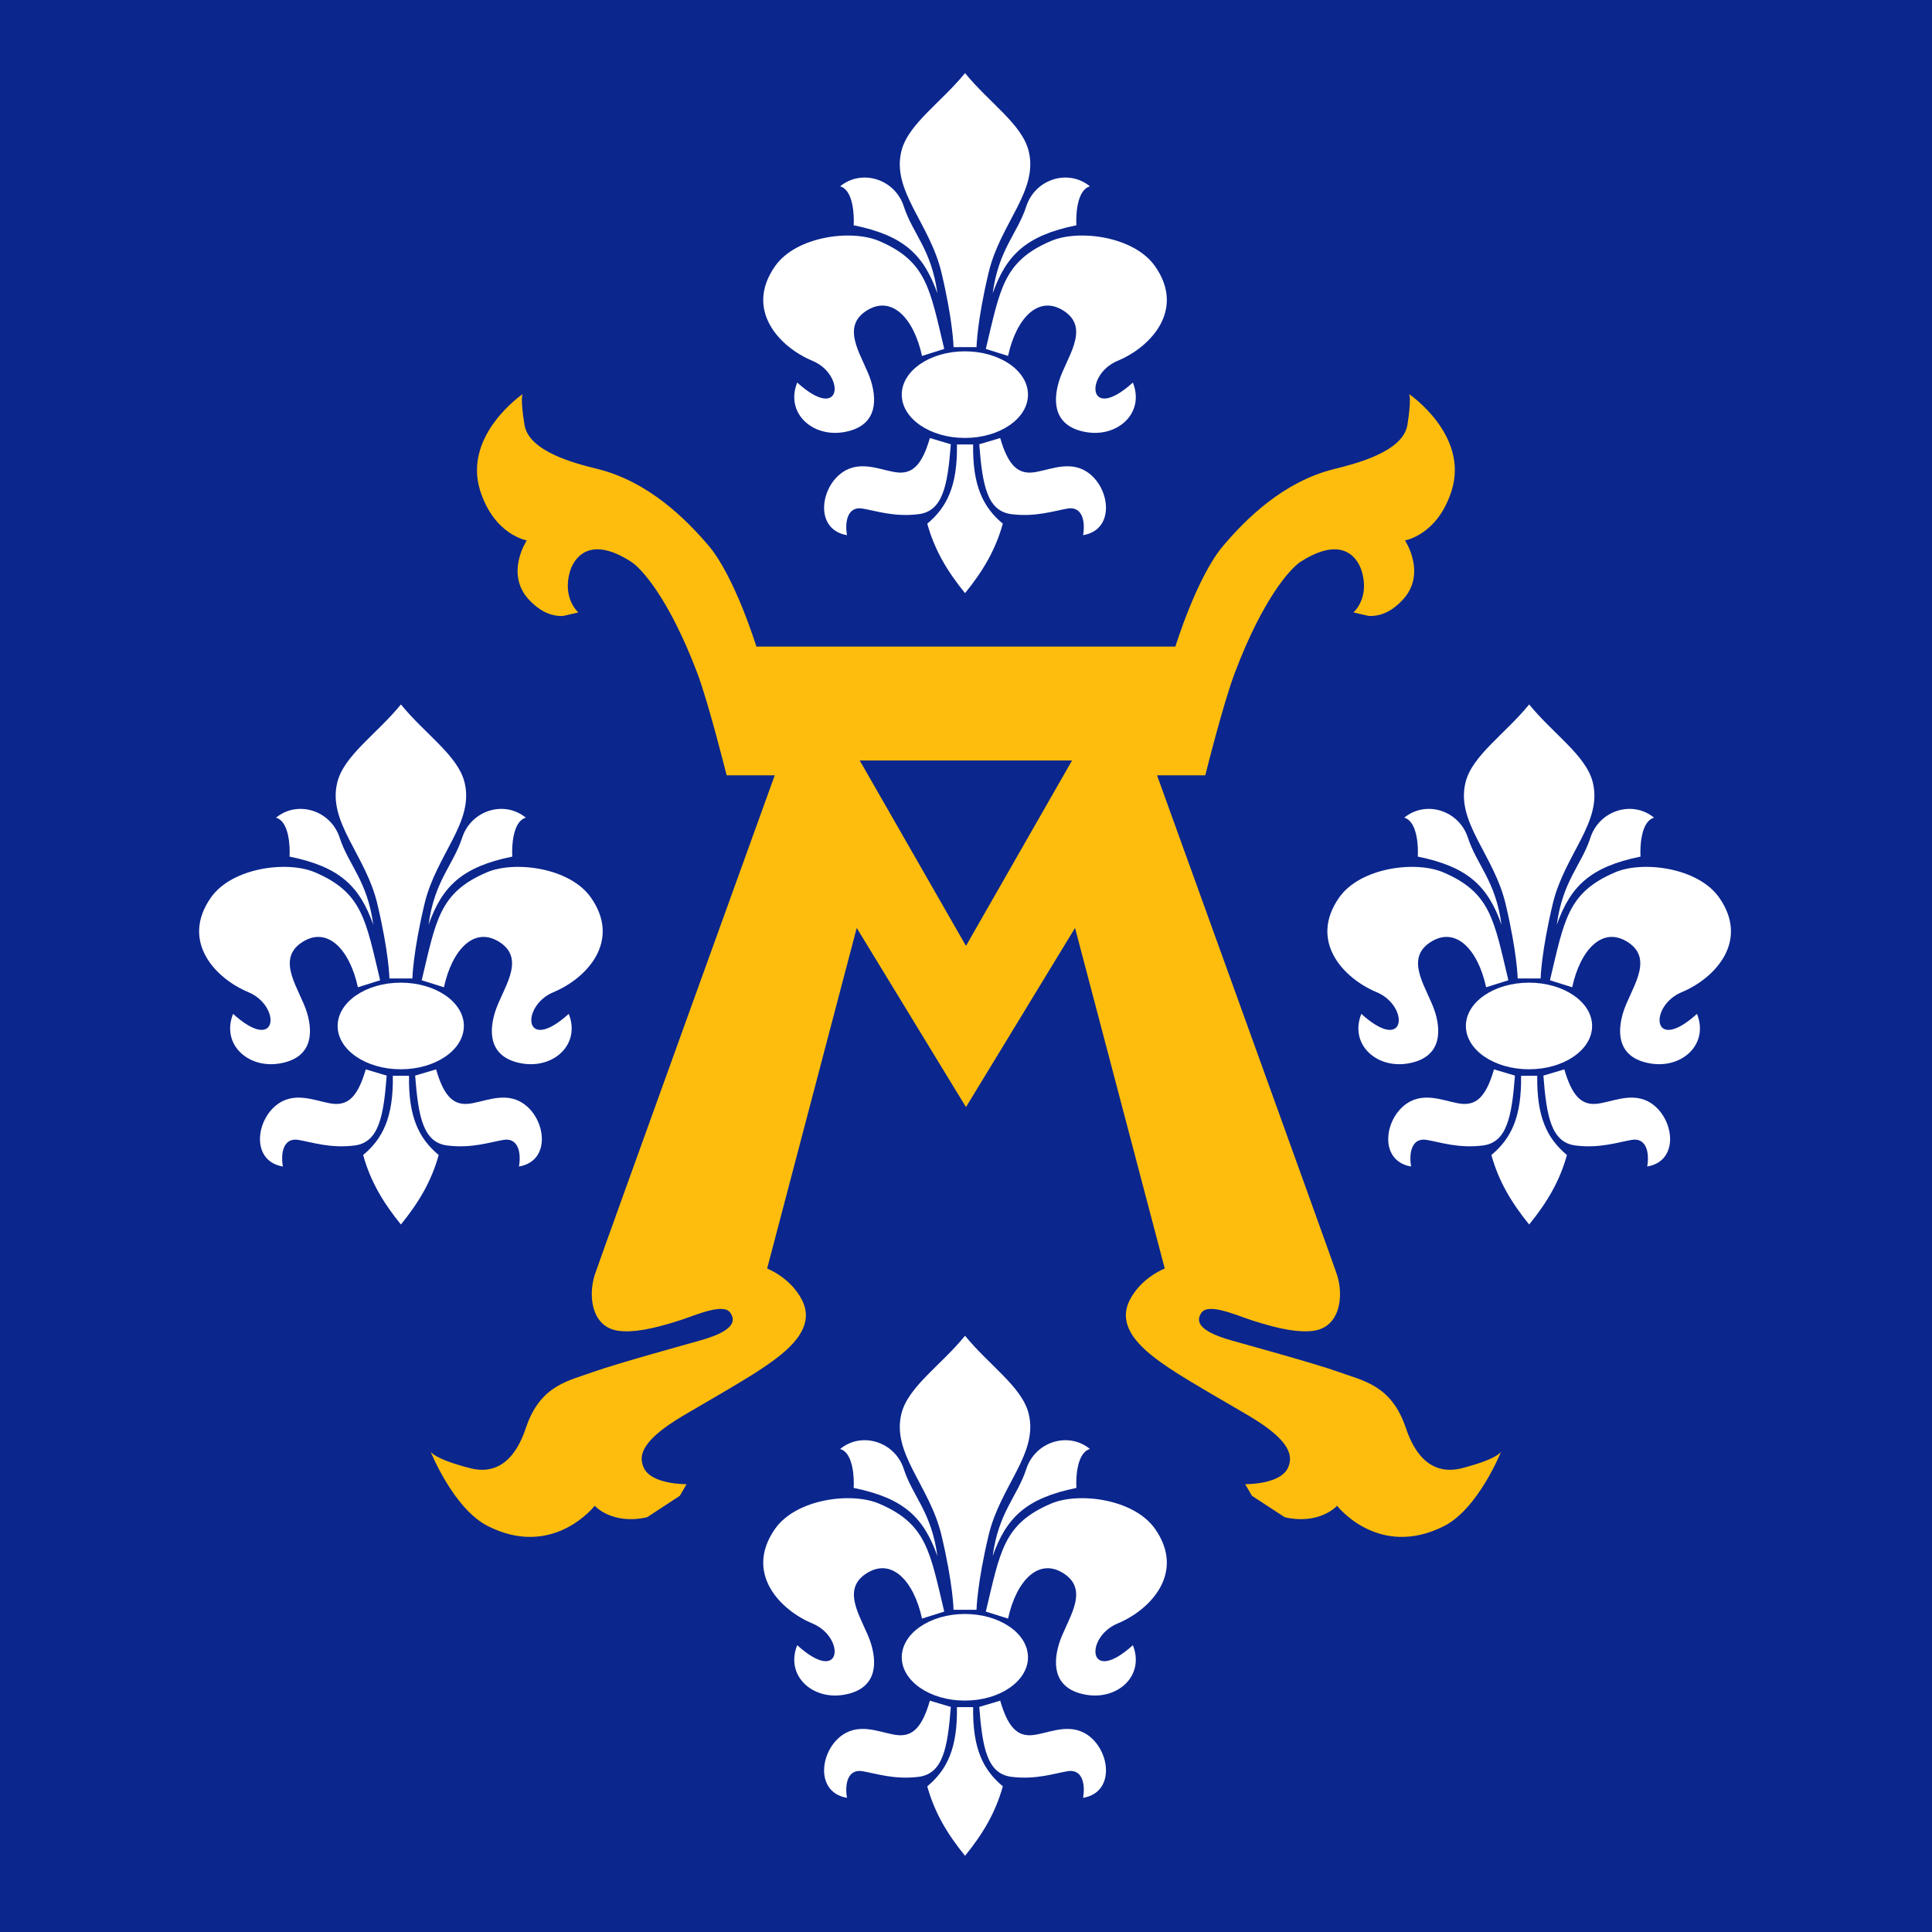 <?xml version="1.0" encoding="UTF-8"?>
<!-- Created with Inkscape (http://www.inkscape.org/) -->
<svg width="575" height="575" version="1.1" xmlns="http://www.w3.org/2000/svg" xmlns:cc="http://creativecommons.org/ns#" xmlns:dc="http://purl.org/dc/elements/1.1/" xmlns:rdf="http://www.w3.org/1999/02/22-rdf-syntax-ns#" xmlns:xlink="http://www.w3.org/1999/xlink">
 <defs>
  <clipPath id="clipPath3528">
   <path d="m0 0h595.276v841.89h-595.276v-841.89z"/>
  </clipPath>
  <clipPath id="clipPath3500">
   <path d="m0 0h595.276v841.89h-595.276v-841.89z"/>
  </clipPath>
  <clipPath id="clipPath3464">
   <path d="m0 0h595.276v841.89h-595.276v-841.89z"/>
  </clipPath>
  <clipPath id="clipPath3448">
   <path d="m177.728 684.889c-0.617-0.419-1.044-0.759-1.696-1.318-0.674-0.586-1.045-0.94-1.669-1.591l-0.617 0.44-1.1 0.504c-0.032-1.621 0.092-2.561 0.495-4.138 0.344-1.333 0.629-2.07 1.279-3.294-1.118 0.526-1.766 0.763-2.943 1.123-1.28 0.388-2.021 0.547-3.341 0.732 0.331-0.552 0.468-0.916 0.591-1.557l0.111-0.858c-0.955-0.531-1.717-1.143-2.248-1.656-0.501-0.475-1.027-1.06-1.546-1.846 0.569-0.891 0.934-1.375 1.643-2.167 0.708-0.794 1.143-1.214 1.977-1.88l-0.235-0.737-0.521-0.699c1.45-0.052 2.268-0.025 3.718 0.121 1.307 0.133 2.055 0.253 3.34 0.552-1.611-1.97-3.638-2.697-6.128-2.197-1.462 0.293-2.23 0.858-3.347 1.837-1.111 0.99-1.646 1.732-2.236 3.11 0.643 0.61 0.988 0.864 1.041 2.134 0.057 1.492-1.204 2.827-2.718 2.789-1.371-0.027-2.346-1.038-2.567-2.389-0.189-1.112 0.149-1.995 1.033-2.711-0.552-1.175-1.683-2.44-1.955-2.7-0.807-0.761-1.321-1.185-2.354-1.598-1.676-0.68-2.911-0.692-4.628-0.127-1.214 0.406-1.852 0.86-2.762 1.751l-1.182 1.446s2.534-1.54 4.341-1.897c1.43-0.287 2.294-0.299 3.744-0.101l-0.15 0.705-0.474 0.991c0.851 0.455 1.313 0.806 1.963 1.524 0.766 0.832 1.118 1.411 1.502 2.477-0.514 0.87-1.3 1.803-1.555 2.069-0.324 0.348-1.059 1.06-1.831 1.613l0.362 0.945 0.033 1.056c-0.195 0-2.033-0.192-3.294-0.533-1.451-0.399-2.256-0.731-3.57-1.468 0.321 0.775 0.481 1.231 0.71 2.043 0.175 0.67 0.291 1.057 0.377 1.749l0.092 1.312-0.027 0.817c-0.065 0.713-0.184 1.127-0.487 1.771l-0.866-0.771-0.579-0.439-0.611 1.077c-0.571 0.711-1.032 1.072-1.903 1.364-0.993 0.348-1.684 0.233-2.705-0.026-0.851-0.208-1.332-0.439-2.039-0.959 0.65-0.273 0.994-0.5 1.514-0.972l0.896-1.072c0.332-0.539 0.448-0.883 0.617-1.498 0.234-0.845 0.189-1.355 0.241-2.229 0.046-0.79-0.052-1.245 0.038-2.035l0.223-1.279 0.214-0.472c-1.509-0.052-1.93-1.043-1.93-2.323 0-1.925 0.837-2.942 2.288-2.909l0.155-1.131 0.183-1.595c0.104-0.894 0.17-1.392 0.246-2.292l0.131-1.469c-1.163 0.072-1.71-0.435-1.697-1.25 0.021-0.721 0.474-1.147 1.326-1.274l-2.067-2.874 1.507-3.066c-0.674-0.056-0.986-0.833-0.986-1.492l0.199-0.628 69.441 0.019 0.169 0.014 0.22 1.427-0.857 0.672 2.047 3.042-2.223 2.999c0.663 0.147 1.092 0.732 1.033 1.411-0.071 0.754-0.807 1.313-1.546 1.173l0.54 6.23c1.149 0.253 1.721 1.295 1.837 2.496 0.131 1.218-0.324 2.16-1.35 2.826-0.241 1.944-0.117 3.143 0.519 4.998 0.656 1.879 1.332 2.954 2.718 4.274v0.351c-1.314 0.894-2.549 1.085-4.128 0.666-1.319-0.35-2.085-0.891-2.865-2.021l-0.819 0.572-0.9 0.744c-0.303-1.283-0.374-2.058-0.323-3.38 0.071-1.797 0.312-2.85 1.021-4.493-0.956 0.574-1.541 0.84-2.594 1.198-1.501 0.513-3.99 0.754-3.99 0.754l0.558-1.027 0.441-1.124c-0.602-0.387-0.935-0.634-1.474-1.112-1.02-0.913-1.534-1.537-2.216-2.729 0.338-1.051 0.682-1.638 1.444-2.441 0.648-0.685 1.122-1.021 1.982-1.403l-0.189-0.888-0.501-0.984c1.112-0.034 1.749 0.013 2.847 0.185 1.52 0.234 2.38 0.487 3.796 1.092-0.903-1.398-1.834-2.084-3.425-2.542-2.425-0.686-5.474 1.073-6.201 1.837-1.014 1.071-1.606 1.77-2.074 3.162 0.839 0.571 1.216 1.318 1.178 2.336-0.065 1.448-1.261 2.583-2.718 2.567-1.463-0.027-2.6-1.19-2.653-2.642-0.024-0.984 0.3-1.677 1.074-2.268-0.644-2.935-2.744-4.826-5.726-5.157-2.605-0.299-4.608 0.584-6.142 2.707 1.314-0.439 2.086-0.631 3.445-0.846 1.442-0.224 2.275-0.285 3.729-0.259l-0.343 1.059-0.396 0.767c0.676 0.425 0.955 0.597 1.623 1.228 0.313 0.3 1.386 1.384 2.048 2.43-0.538 0.891-0.902 1.365-1.605 2.13-0.715 0.78-1.164 1.186-2.015 1.81l0.65 0.913 0.448 1.043c-1.409-0.078-2.656-0.413-4.015-0.796-1.267-0.367-1.483-0.42-2.425-0.748 0.657 1.047 0.956 1.7 1.351 2.864 0.528 1.549 0.689 2.501 0.729 4.139l-1.177-0.373-0.875-0.498c-0.413 0.338-0.982 1.124-1.719 1.723-0.738 0.604-1.26 0.958-2.001 1.338h-0.969z"/>
  </clipPath>
  <clipPath id="clipPath3436">
   <path d="m0 0h595.276v841.89h-595.276v-841.89z"/>
  </clipPath>
  <clipPath id="clipPath3652-1">
   <path d="m0 0h595.276v841.89h-595.276v-841.89z"/>
  </clipPath>
 </defs>
 <g transform="translate(-578.537,-34.184)">
  <g transform="matrix(2,0,0,2,-70,-118.077)">
   <g transform="matrix(1.25,0,0,-1.25,-101.229,980.223)">
    <g clip-path="url(#clipPath3436)"></g>
   </g>
   <g transform="matrix(1.25,0,0,-1.25,-101.229,980.223)">
    <g clip-path="url(#clipPath3448)"></g>
   </g>
   <g transform="matrix(1.25,0,0,-1.25,-101.229,980.223)">
    <g clip-path="url(#clipPath3464)"></g>
   </g>
   <g transform="matrix(1.25,0,0,-1.25,-101.229,980.223)">
    <g clip-path="url(#clipPath3528)"></g>
   </g>
   <g transform="matrix(1.071,0,0,-1.071,-94.465,860.333)">
    <g clip-path="url(#clipPath3500)"></g>
   </g>
   <rect x="324.268" y="76.13" width="287.5" height="287.5" rx="0" ry="0" color="#000000" fill="#0b268d" fill-rule="evenodd"/>
   <g transform="matrix(-3.287,0,0,-3.287,1053.803,2212.472)" clip-path="url(#clipPath3652-1)">
    <g transform="translate(200.645,583.464)">
     <path d="m-0.002 1.3005259e-5c-1.793-0.452-2.371 1.448-2.526 1.887-0.652 1.886-1.932 2.077-3.017 2.471-1.078 0.387-4.303 1.271-4.867 1.433-1.691 0.477-1.528 0.964-1.365 1.228 0.292 0.494 1.514-0.065 2.312-0.325 1.261-0.406 2.101-0.552 2.75-0.472 1.229 0.153 1.404 1.57 1.086 2.548-0.26 0.78-8.144 22.602-8.144 22.602h2.177s0.813 3.263 1.327 4.625c1.312 3.461 2.567 4.766 2.988 5.039 2.029 1.31 2.632-6e-3 2.756-0.366 0.41-1.265-0.358-1.924-0.358-1.924l0.697-0.16c0.617-0.02 1.112 0.28 1.54 0.737 1.098 1.181 0.098 2.685 0.098 2.685s1.48 0.238 2.118 2.275c0.766 2.509-1.931 4.348-1.931 4.348s0.118-0.175-0.084-1.395c-0.201-1.215-2.3-1.747-3.308-1.995-2.326-0.578-4.017-2.294-5.011-3.454-1.196-1.39-2.178-4.586-2.178-4.586h-9.489-9.481s-0.982 3.196-2.184 4.586c-0.988 1.16-2.679 2.876-5.011 3.454-1 0.248-3.107 0.78-3.309 1.995-0.195 1.22-0.077 1.395-0.077 1.395s-2.705-1.839-1.931-4.348c0.631-2.037 2.118-2.275 2.118-2.275s-1-1.504 0.098-2.685c0.424-0.457 0.917-0.757 1.534-0.737l0.703 0.16s-0.774 0.659-0.359 1.924c0.119 0.36 0.721 1.676 2.757 0.366 0.415-0.273 1.67-1.578 2.976-5.039 0.519-1.362 1.332-4.625 1.332-4.625h2.184s-7.884-21.822-8.145-22.602c-0.317-0.978-0.148-2.395 1.086-2.548 0.65-0.08 1.49 0.066 2.75 0.472 0.793 0.26 2.021 0.819 2.315 0.325 0.161-0.264 0.323-0.751-1.365-1.228-0.567-0.162-3.797-1.046-4.875-1.433-1.08-0.394-2.353-0.585-3.009-2.471-0.157-0.439-0.735-2.339-2.542-1.887-1.665 0.426-1.793 0.757-1.793 0.757s1.033-2.587 2.585-3.374c2.97-1.498 4.842 0.92 4.842 0.92s0.781-0.88 2.368-0.519l1.487 0.971 0.305 0.526s-1.638-0.029-1.955 0.784c-0.176 0.438-0.163 1.072 1.436 2.095 0.513 0.335 2.958 1.7 3.964 2.379 1.047 0.706 2.445 1.756 1.787 3.068-0.526 1.037-1.591 1.436-1.591 1.436l4.062 15.42 4.938-8.111 4.946 8.111 4.056-15.42s-1.059-0.399-1.585-1.436c-0.658-1.312 0.74-2.362 1.787-3.068 1-0.679 3.451-2.044 3.958-2.379 1.605-1.023 1.626-1.657 1.442-2.095-0.318-0.813-1.955-0.784-1.955-0.784l0.305-0.526 1.481-0.971c1.593-0.361 2.373 0.519 2.373 0.519s1.873-2.418 4.835-0.92c1.56 0.787 2.595 3.374 2.595 3.374s-0.139-0.331-1.809-0.757m-22.429 23.65-4.802 8.394h4.802 4.81l-4.81-8.394z" fill="#febd0d"/>
    </g>
    <use transform="translate(0,-57.54)" width="575" height="575" xlink:href="#path3738-4"/>
    <use transform="translate(-23.624,-28.77)" width="575" height="575" xlink:href="#path3738-4"/>
    <use transform="translate(23.62,-28.77)" width="575" height="575" xlink:href="#path3738-4"/>
    <g id="g7874" transform="matrix(-.431 0 0 -.431 232.333 704.54)">
     <path d="m120.59 180.699c2.549-0.317 3.052-3.021 3.385-7.344l-2.2-0.654c-0.78 2.695-1.735 3.704-3.236 3.628-1.501-0.076-3.609-1.255-5.535-0.273-2.721 1.389-3.519 6.244 0.065 6.849-0.267-1.573 0.151-3.044 1.617-2.798 1.466 0.246 3.354 0.909 5.903 0.592z" fill="#fff"/>
     <path d="m123.285 163.342c-1.514-6.331-1.846-9.209-6.847-11.34-2.914-1.242-8.717-0.502-10.929 2.653-3.211 4.581 0.445 8.484 3.931 9.935 3.486 1.451 3.155 6.583-1.601 2.281-1.268 3.187 1.564 5.756 4.86 5.216 3.296-0.54 3.628-2.969 2.896-5.365-0.732-2.396-3.285-5.47-0.596-7.316 2.689-1.846 5.081 0.652 5.95 4.67z" fill="#fff"/>
     <path d="m124.263 163.155s-0.045-2.687-1.276-7.854c-1.231-5.167-5.258-8.576-4.196-12.77 0.711-2.809 4.132-5.04 6.678-8.162 2.546 3.122 5.966 5.353 6.678 8.162 1.062 4.193-2.965 7.603-4.196 12.77-1.231 5.167-1.276 7.854-1.276 7.854z" fill="#fff"/>
     <path d="m119.038 148.372c-0.937-2.886-4.423-3.973-6.691-2.108 1.397 0.382 1.488 3.112 1.423 4.088 5.274 1.074 7.357 3.103 8.795 7.158-0.622-4.639-2.59-6.252-3.528-9.138z" fill="#fff"/>
     <path transform="matrix(.5 0 0 .507 324.268 74.687)" d="m-384.375 184.33c0 4.956-5.936 8.973-13.259 8.973-7.323 0-13.259-4.017-13.259-8.973s5.936-8.973 13.259-8.973c7.323 0 13.259 4.017 13.259 8.973z" color="#000000" fill="#fff"/>
     <path d="m126.319 173.374c-0.069 4.298 1.023 6.579 3.118 8.322-0.763 2.747-2.069 4.958-3.968 7.301-1.9-2.343-3.205-4.554-3.968-7.301 2.094-1.743 3.186-4.024 3.118-8.322z" fill="#fff"/>
     <path d="m130.348 180.699c-2.549-0.317-3.052-3.021-3.385-7.344l2.2-0.654c0.78 2.695 1.735 3.704 3.236 3.628 1.501-0.076 3.609-1.255 5.535-0.273 2.721 1.389 3.519 6.244-0.065 6.849 0.267-1.573-0.151-3.044-1.617-2.798-1.466 0.246-3.354 0.909-5.903 0.592z" fill="#fff"/>
     <path d="m127.652 163.342c1.514-6.331 1.846-9.209 6.847-11.34 2.914-1.242 8.717-0.502 10.929 2.653 3.211 4.581-0.445 8.484-3.931 9.935-3.486 1.451-3.155 6.583 1.601 2.281 1.268 3.187-1.564 5.756-4.86 5.216-3.296-0.54-3.628-2.969-2.896-5.365 0.732-2.396 3.285-5.47 0.596-7.316-2.689-1.846-5.081 0.652-5.95 4.67z" fill="#fff"/>
     <path d="m131.899 148.372c0.937-2.886 4.423-3.973 6.691-2.108-1.397 0.382-1.488 3.112-1.423 4.088-5.274 1.074-7.357 3.103-8.795 7.158 0.622-4.639 2.59-6.252 3.528-9.138z" fill="#fff"/>
    </g>
    <use transform="translate(0,-57.163)" width="575" height="575" xlink:href="#g7874"/>
    <use transform="translate(-25.539,-28.582)" width="575" height="575" xlink:href="#g7874"/>
    <use transform="translate(25.539,-28.582)" width="575" height="575" xlink:href="#g7874"/>
   </g>
  </g>
 </g>
</svg>
